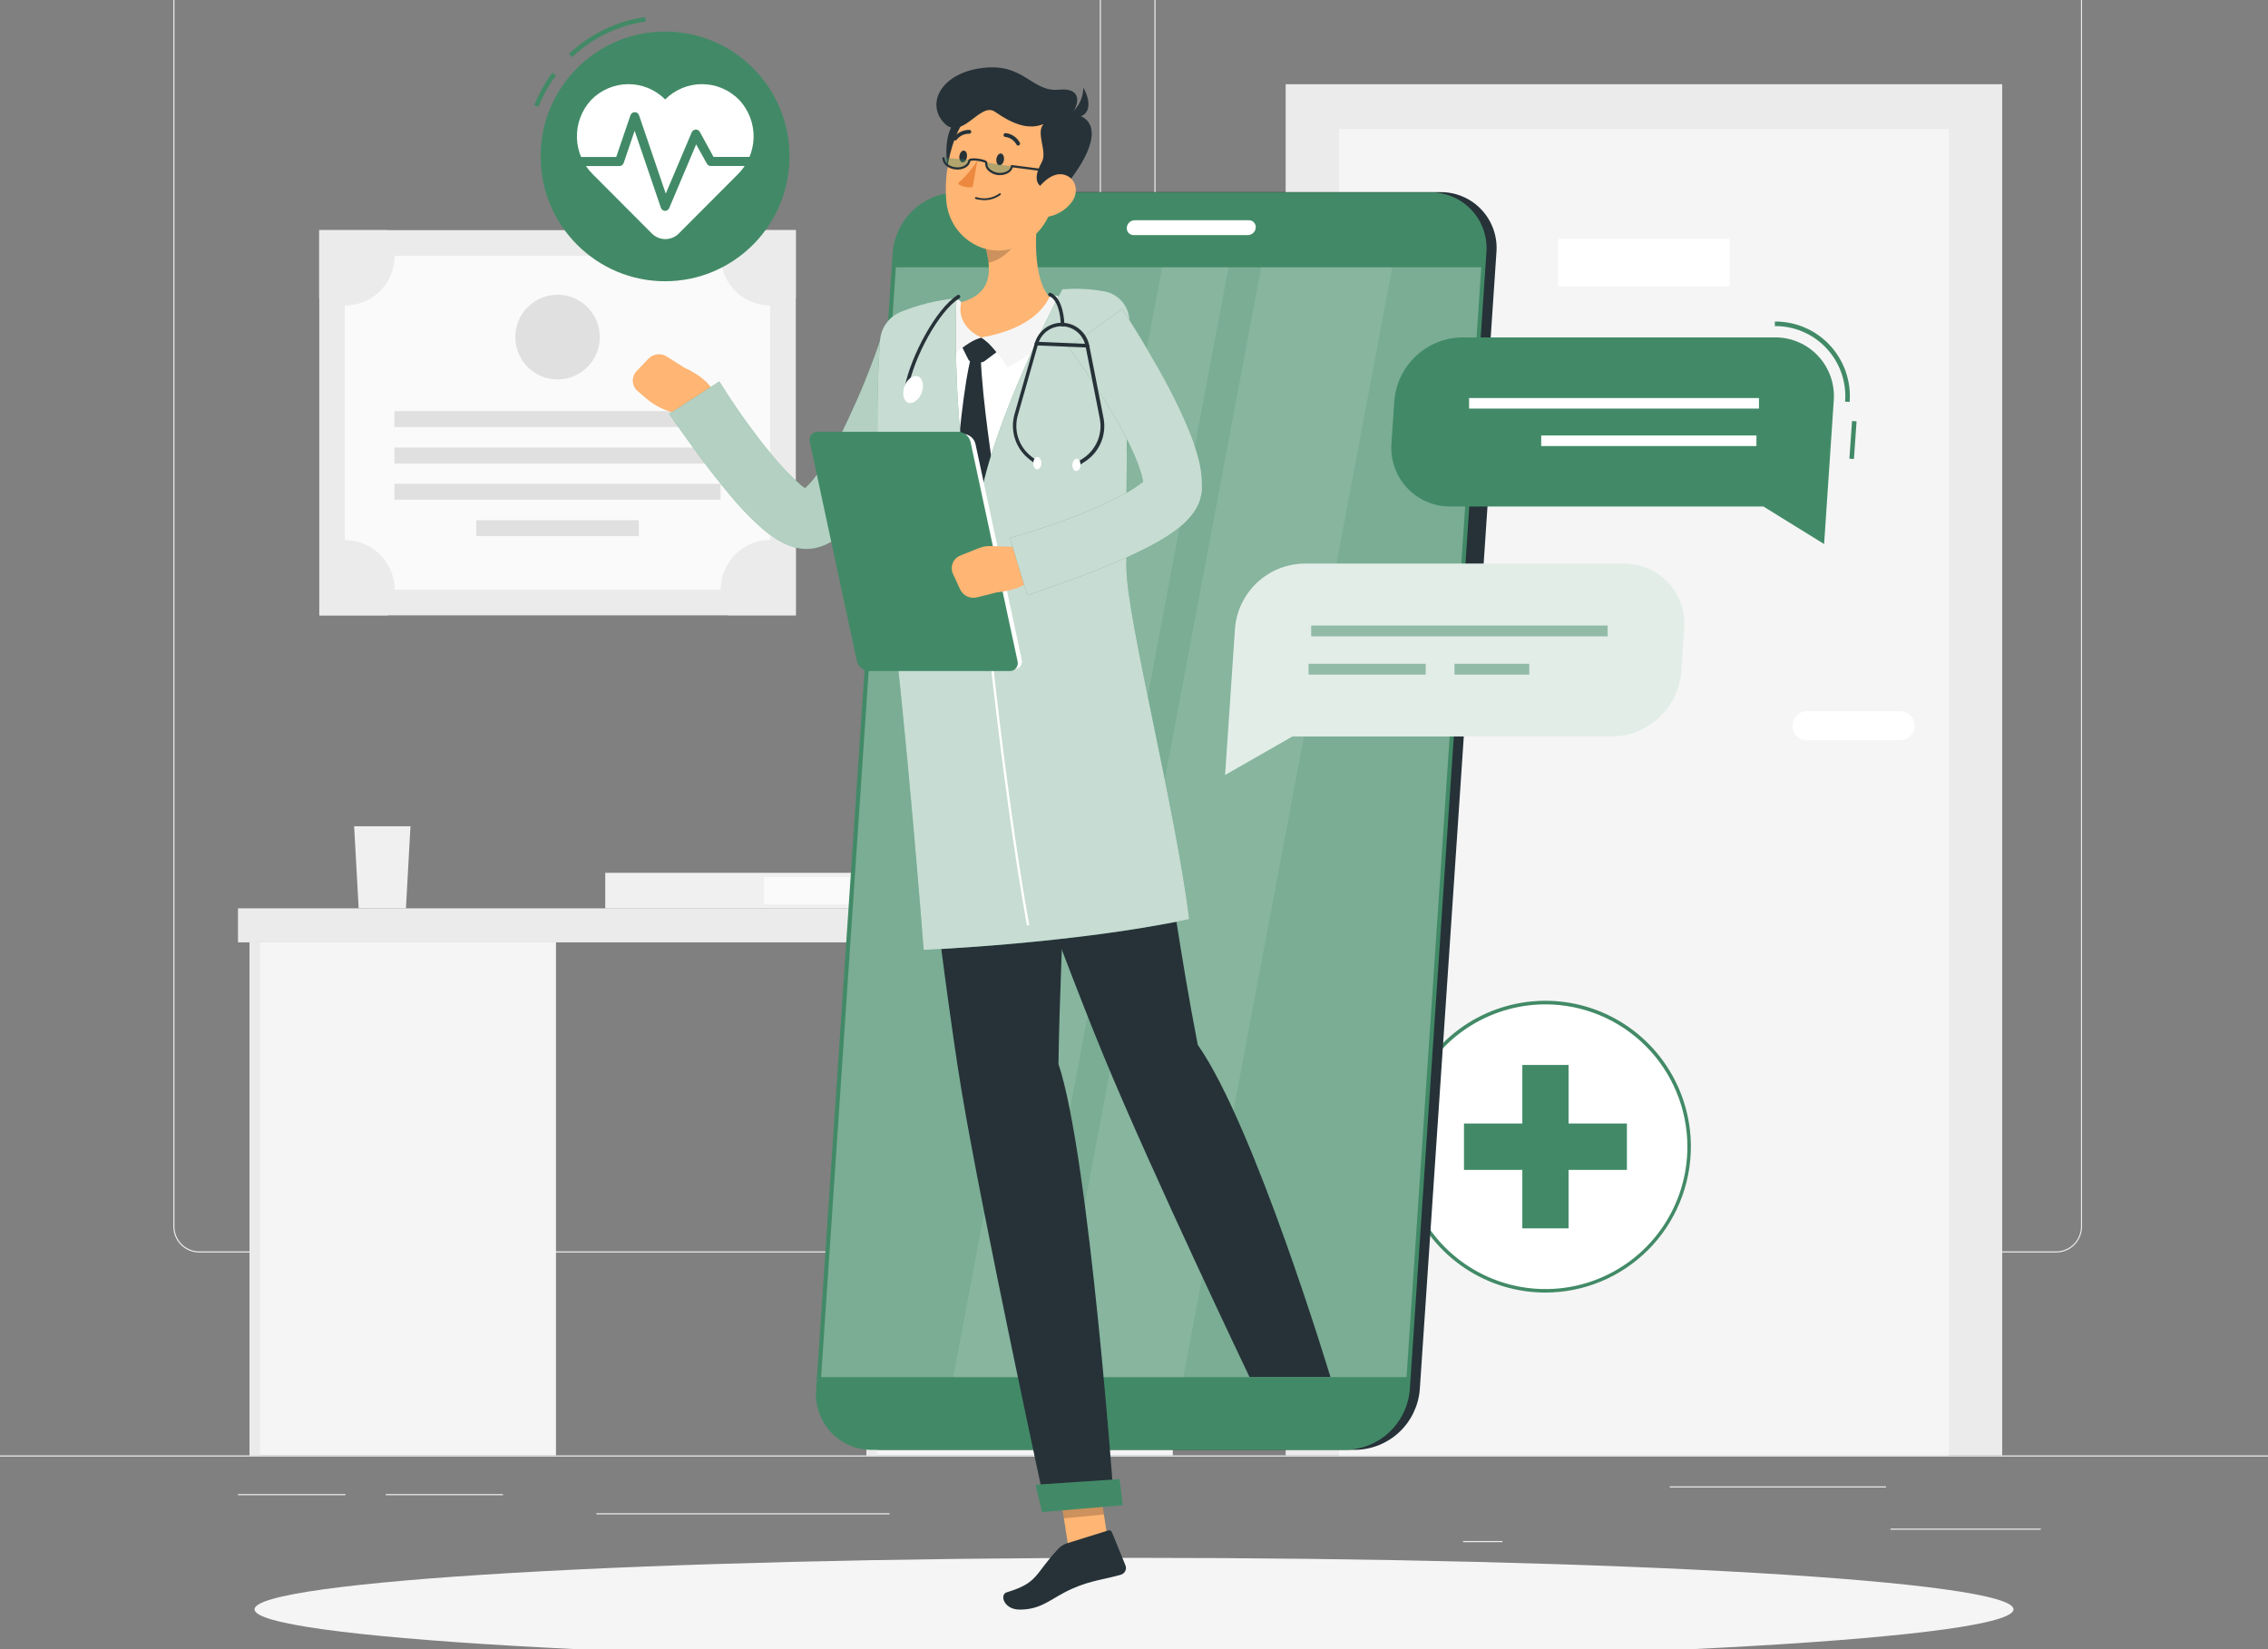 <svg width="275" height="200" viewBox="0 0 275 200" fill="none" xmlns="http://www.w3.org/2000/svg">
<rect x="0" y="0" width="275" height="200" fill="#808080" stroke="none"/>
<g clip-path="url(#clip0_111_6565)">
<path d="M275 176.504H0V176.642H275V176.504Z" fill="#EBEBEB"/>
<path d="M247.449 185.381H229.233V185.519H247.449V185.381Z" fill="#EBEBEB"/>
<path d="M182.172 186.885H177.393V187.023H182.172V186.885Z" fill="#EBEBEB"/>
<path d="M228.679 180.254H202.461V180.392H228.679V180.254Z" fill="#EBEBEB"/>
<path d="M41.881 181.191H28.857V181.329H41.881V181.191Z" fill="#EBEBEB"/>
<path d="M60.985 181.191H46.768V181.329H60.985V181.191Z" fill="#EBEBEB"/>
<path d="M107.862 183.516H72.31V183.654H107.862V183.516Z" fill="#EBEBEB"/>
<path d="M130.35 151.897H24.151C23.319 151.895 22.521 151.563 21.933 150.972C21.346 150.381 21.016 149.581 21.016 148.746V-1.008C21.023 -1.838 21.356 -2.631 21.943 -3.216C22.53 -3.801 23.323 -4.129 24.151 -4.131H130.35C131.183 -4.131 131.982 -3.799 132.571 -3.208C133.16 -2.617 133.491 -1.816 133.491 -0.981V148.746C133.491 149.582 133.16 150.383 132.571 150.974C131.982 151.565 131.183 151.897 130.35 151.897ZM24.151 -4.021C23.355 -4.019 22.593 -3.701 22.031 -3.136C21.469 -2.571 21.153 -1.806 21.153 -1.008V148.746C21.153 149.544 21.469 150.31 22.031 150.875C22.593 151.439 23.355 151.757 24.151 151.759H130.35C131.146 151.757 131.909 151.439 132.472 150.875C133.035 150.31 133.352 149.545 133.353 148.746V-1.008C133.352 -1.807 133.035 -2.572 132.472 -3.137C131.909 -3.701 131.146 -4.019 130.35 -4.021H24.151Z" fill="#EBEBEB"/>
<path d="M249.321 151.897H143.116C142.284 151.895 141.486 151.563 140.897 150.972C140.308 150.382 139.977 149.581 139.976 148.746V-1.008C139.984 -1.838 140.319 -2.632 140.907 -3.216C141.495 -3.801 142.288 -4.129 143.116 -4.131H249.321C250.147 -4.128 250.939 -3.799 251.525 -3.214C252.111 -2.63 252.443 -1.837 252.451 -1.008V148.746C252.451 149.58 252.121 150.38 251.535 150.97C250.948 151.561 250.152 151.894 249.321 151.897ZM143.116 -4.021C142.32 -4.019 141.557 -3.701 140.994 -3.137C140.431 -2.572 140.115 -1.807 140.113 -1.008V148.746C140.115 149.545 140.431 150.31 140.994 150.875C141.557 151.439 142.32 151.757 143.116 151.759H249.321C250.117 151.757 250.88 151.439 251.443 150.875C252.006 150.31 252.323 149.545 252.324 148.746V-1.008C252.323 -1.807 252.006 -2.572 251.443 -3.137C250.88 -3.701 250.117 -4.019 249.321 -4.021H143.116Z" fill="#EBEBEB"/>
<path d="M242.772 10.215H155.889V176.505H242.772V10.215Z" fill="#EBEBEB"/>
<path d="M236.312 15.645H162.354V176.511H236.312V15.645Z" fill="#F5F5F5"/>
<path d="M209.736 28.975H188.94V34.74H209.736V28.975Z" fill="white"/>
<path d="M219.104 86.25H230.384C230.851 86.25 231.299 86.436 231.629 86.767C231.959 87.098 232.144 87.547 232.144 88.016C232.144 88.484 231.959 88.933 231.629 89.264C231.299 89.595 230.851 89.781 230.384 89.781H219.104C218.637 89.781 218.189 89.595 217.859 89.264C217.529 88.933 217.344 88.484 217.344 88.016C217.344 87.547 217.529 87.098 217.859 86.767C218.189 86.436 218.637 86.25 219.104 86.25Z" fill="white"/>
<path d="M96.494 27.91H38.711V74.625H96.494V27.91Z" fill="#EBEBEB"/>
<path d="M93.384 71.516V31.025L41.805 31.025V71.516H93.384Z" fill="#FAFAFA"/>
<path d="M87.373 51.79V49.853H47.822V51.79H87.373Z" fill="#E0E0E0"/>
<path d="M87.373 56.214V54.277H47.823V56.214H87.373Z" fill="#E0E0E0"/>
<path d="M87.373 60.599V58.662H47.823V60.599H87.373Z" fill="#E0E0E0"/>
<path d="M77.456 65.022V63.086H57.739V65.022H77.456Z" fill="#E0E0E0"/>
<path d="M47.853 31.022C47.853 31.817 47.696 32.604 47.392 33.339C47.087 34.073 46.641 34.739 46.079 35.3C45.517 35.86 44.849 36.304 44.115 36.604C43.382 36.905 42.596 37.057 41.803 37.052C40.709 37.055 39.636 36.755 38.701 36.186V27.91H46.951C47.529 28.845 47.841 29.922 47.853 31.022Z" fill="#EBEBEB"/>
<path d="M96.493 27.91V36.186C95.343 36.88 93.995 37.168 92.663 37.004C91.331 36.84 90.092 36.234 89.144 35.283C88.195 34.331 87.591 33.088 87.427 31.752C87.264 30.416 87.551 29.064 88.243 27.91H96.493Z" fill="#EBEBEB"/>
<path d="M47.848 71.525C47.85 72.62 47.553 73.694 46.99 74.631H38.74V66.355C39.653 65.807 40.694 65.512 41.757 65.499C42.821 65.485 43.869 65.755 44.794 66.281C45.72 66.806 46.49 67.568 47.027 68.49C47.563 69.411 47.847 70.458 47.848 71.525Z" fill="#EBEBEB"/>
<path d="M96.496 66.344V74.62H88.246C87.679 73.684 87.38 72.609 87.383 71.513C87.384 70.445 87.668 69.396 88.205 68.474C88.742 67.551 89.513 66.788 90.44 66.262C91.367 65.736 92.416 65.466 93.481 65.479C94.546 65.492 95.588 65.789 96.502 66.338L96.496 66.344Z" fill="#EBEBEB"/>
<path d="M72.658 41.703C73.111 38.903 71.215 36.264 68.424 35.81C65.632 35.355 63.002 37.257 62.549 40.057C62.096 42.857 63.991 45.495 66.783 45.95C69.574 46.404 72.204 44.503 72.658 41.703Z" fill="#E0E0E0"/>
<path d="M143.191 110.156H28.857V114.283H143.191V110.156Z" fill="#EBEBEB"/>
<path d="M142.201 114.287H105.054V176.505H142.201V114.287Z" fill="#F5F5F5"/>
<path d="M67.411 114.287H30.264V176.505H67.411V114.287Z" fill="#F5F5F5"/>
<path d="M31.534 114.287H30.264V176.505H31.534V114.287Z" fill="#EBEBEB"/>
<path d="M106.324 114.287H105.054V176.505H106.324V114.287Z" fill="#EBEBEB"/>
<path d="M49.77 100.205H42.94L43.489 110.153H49.221L49.77 100.205Z" fill="#F0F0F0"/>
<path d="M109.078 105.85H73.389V110.164H109.078V105.85Z" fill="#F0F0F0"/>
<path d="M109.088 106.348H92.632V109.652H109.088V106.348Z" fill="#FAFAFA"/>
<path d="M137.504 201.417C196.399 201.417 244.143 198.621 244.143 195.171C244.143 191.722 196.399 188.926 137.504 188.926C78.608 188.926 30.864 191.722 30.864 195.171C30.864 198.621 78.608 201.417 137.504 201.417Z" fill="#F5F5F5"/>
<path d="M187.39 156.539C197.013 156.539 204.814 148.714 204.814 139.061C204.814 129.407 197.013 121.582 187.39 121.582C177.767 121.582 169.966 129.407 169.966 139.061C169.966 148.714 177.767 156.539 187.39 156.539Z" fill="white"/>
<path d="M187.39 156.755C183.901 156.756 180.491 155.719 177.589 153.776C174.688 151.832 172.426 149.069 171.09 145.836C169.754 142.603 169.404 139.045 170.084 135.612C170.764 132.18 172.444 129.027 174.91 126.552C177.377 124.076 180.52 122.391 183.941 121.708C187.363 121.024 190.91 121.374 194.133 122.714C197.357 124.053 200.112 126.32 202.05 129.23C203.988 132.14 205.023 135.561 205.023 139.061C205.019 143.751 203.16 148.248 199.854 151.566C196.548 154.883 192.066 156.749 187.39 156.755ZM187.39 121.803C183.986 121.803 180.659 122.816 177.828 124.713C174.998 126.61 172.792 129.307 171.49 132.461C170.188 135.616 169.847 139.088 170.512 142.436C171.176 145.785 172.816 148.861 175.223 151.276C177.63 153.69 180.697 155.333 184.036 155.999C187.375 156.664 190.835 156.322 193.98 155.014C197.124 153.707 199.812 151.493 201.702 148.654C203.592 145.814 204.601 142.476 204.6 139.061C204.595 134.484 202.781 130.096 199.554 126.861C196.327 123.625 191.952 121.806 187.39 121.803Z" fill="#428A67"/>
<path d="M190.195 129.15H184.585V148.968H190.195V129.15Z" fill="#428A67"/>
<path d="M197.266 141.878V136.25H177.51V141.878H197.266Z" fill="#428A67"/>
<path d="M69.363 6.932L68.989 6.53C71.535 4.115 74.766 2.554 78.235 2.061L78.312 2.612C74.955 3.087 71.828 4.597 69.363 6.932Z" fill="#428A67"/>
<path d="M65.292 12.956L64.78 12.758C65.335 11.352 66.075 10.027 66.98 8.818L67.42 9.149C66.548 10.319 65.832 11.599 65.292 12.956Z" fill="#428A67"/>
<path d="M80.639 34.107C88.974 34.107 95.731 27.329 95.731 18.967C95.731 10.606 88.974 3.828 80.639 3.828C72.304 3.828 65.547 10.606 65.547 18.967C65.547 27.329 72.304 34.107 80.639 34.107Z" fill="#428A67"/>
<path d="M89.653 12.141C89.072 11.536 88.376 11.053 87.606 10.721C86.837 10.388 86.009 10.213 85.171 10.205C84.334 10.198 83.502 10.358 82.727 10.676C81.952 10.994 81.247 11.464 80.655 12.059C80.063 11.464 79.359 10.994 78.584 10.676C77.809 10.358 76.979 10.198 76.141 10.206C75.304 10.213 74.477 10.389 73.708 10.721C72.939 11.053 72.243 11.536 71.662 12.141C70.524 13.376 69.911 15.008 69.953 16.689C69.995 18.371 70.689 19.969 71.888 21.145L79.038 28.318C79.252 28.533 79.507 28.704 79.787 28.82C80.068 28.937 80.368 28.997 80.671 28.997C80.975 28.997 81.275 28.937 81.555 28.82C81.836 28.704 82.091 28.533 82.305 28.318L89.455 21.145C90.65 19.966 91.339 18.365 91.376 16.684C91.413 15.002 90.795 13.373 89.653 12.141Z" fill="white"/>
<path d="M80.637 25.572C80.526 25.568 80.419 25.531 80.329 25.465C80.24 25.399 80.173 25.307 80.136 25.202L76.952 15.862L75.621 19.768C75.583 19.876 75.512 19.97 75.418 20.037C75.325 20.103 75.213 20.138 75.098 20.137H69.769C69.623 20.137 69.483 20.079 69.38 19.976C69.277 19.872 69.219 19.732 69.219 19.586C69.219 19.439 69.277 19.299 69.38 19.196C69.483 19.092 69.623 19.034 69.769 19.034H74.719L76.446 13.975C76.483 13.866 76.553 13.772 76.647 13.706C76.74 13.639 76.851 13.604 76.966 13.604C77.08 13.604 77.191 13.639 77.284 13.706C77.378 13.772 77.448 13.866 77.485 13.975L80.725 23.481L83.871 16.049C83.91 15.954 83.976 15.873 84.059 15.813C84.143 15.754 84.242 15.719 84.344 15.713C84.447 15.707 84.549 15.73 84.64 15.78C84.73 15.829 84.805 15.904 84.855 15.994L86.516 19.029H91.527C91.673 19.029 91.812 19.087 91.916 19.19C92.019 19.294 92.077 19.434 92.077 19.58C92.077 19.727 92.019 19.867 91.916 19.97C91.812 20.074 91.673 20.132 91.527 20.132H86.197C86.099 20.133 86.002 20.107 85.917 20.058C85.832 20.008 85.761 19.937 85.713 19.851L84.41 17.511L81.143 25.235C81.101 25.335 81.03 25.42 80.94 25.48C80.85 25.54 80.745 25.572 80.637 25.572Z" fill="#428A67"/>
<path d="M164.373 175.825H106.969C106.034 175.836 105.107 175.651 104.246 175.282C103.386 174.914 102.612 174.37 101.972 173.685C101.333 173 100.843 172.189 100.533 171.304C100.223 170.419 100.099 169.478 100.171 168.543L109.45 30.612C109.612 28.642 110.498 26.803 111.936 25.452C113.375 24.101 115.262 23.334 117.232 23.301H174.647C175.585 23.291 176.514 23.476 177.377 23.846C178.239 24.216 179.015 24.763 179.655 25.451C180.294 26.139 180.784 26.953 181.092 27.842C181.4 28.73 181.521 29.674 181.445 30.612L172.15 168.543C171.982 170.507 171.095 172.339 169.658 173.685C168.221 175.03 166.338 175.793 164.373 175.825Z" fill="#263238"/>
<path d="M177.11 79.483H175.664C175.402 79.486 175.142 79.434 174.901 79.331C174.66 79.228 174.444 79.075 174.265 78.883C174.086 78.691 173.95 78.463 173.864 78.215C173.778 77.967 173.745 77.704 173.766 77.442L175.543 51.075C175.584 50.523 175.83 50.008 176.232 49.63C176.635 49.252 177.164 49.039 177.715 49.033H179.162C179.424 49.03 179.683 49.082 179.924 49.185C180.165 49.288 180.382 49.441 180.56 49.633C180.739 49.825 180.875 50.053 180.961 50.301C181.047 50.549 181.081 50.813 181.059 51.075L179.283 77.442C179.241 77.993 178.995 78.509 178.593 78.887C178.19 79.265 177.661 79.478 177.11 79.483Z" fill="#263238"/>
<path d="M108.622 61.896H107.181C106.967 61.898 106.756 61.857 106.56 61.773C106.363 61.69 106.186 61.567 106.04 61.411C105.894 61.255 105.781 61.071 105.709 60.87C105.638 60.668 105.609 60.454 105.624 60.24L106.268 50.718C106.308 50.271 106.512 49.854 106.84 49.549C107.168 49.243 107.597 49.07 108.044 49.062H109.491C109.703 49.061 109.914 49.104 110.109 49.188C110.304 49.272 110.48 49.396 110.626 49.551C110.771 49.706 110.883 49.89 110.955 50.091C111.026 50.292 111.056 50.505 111.042 50.718L110.398 60.24C110.359 60.688 110.155 61.105 109.827 61.411C109.499 61.716 109.069 61.889 108.622 61.896Z" fill="#428A67"/>
<path d="M107.474 78.888H106.028C105.815 78.89 105.604 78.848 105.408 78.764C105.213 78.68 105.036 78.557 104.891 78.401C104.745 78.246 104.633 78.061 104.562 77.86C104.49 77.659 104.461 77.445 104.477 77.233L105.12 67.71C105.161 67.263 105.365 66.847 105.692 66.541C106.02 66.236 106.449 66.062 106.897 66.055H108.354C108.567 66.053 108.777 66.096 108.972 66.18C109.168 66.264 109.344 66.388 109.489 66.543C109.635 66.698 109.747 66.882 109.818 67.083C109.89 67.284 109.919 67.497 109.905 67.71L109.262 77.233C109.222 77.682 109.017 78.1 108.686 78.406C108.356 78.713 107.924 78.884 107.474 78.888Z" fill="#428A67"/>
<path d="M163.157 175.833H105.753C104.818 175.843 103.891 175.658 103.031 175.29C102.17 174.921 101.396 174.377 100.756 173.692C100.117 173.007 99.627 172.196 99.317 171.311C99.007 170.426 98.884 169.485 98.955 168.55L108.239 30.619C108.407 28.648 109.3 26.811 110.743 25.464C112.187 24.116 114.078 23.356 116.049 23.331H173.431C174.367 23.32 175.295 23.505 176.155 23.874C177.016 24.243 177.791 24.787 178.43 25.473C179.069 26.158 179.56 26.97 179.869 27.856C180.179 28.742 180.302 29.683 180.229 30.619L170.939 168.55C170.772 170.515 169.883 172.348 168.445 173.694C167.008 175.039 165.123 175.801 163.157 175.833Z" fill="#428A67"/>
<path opacity="0.3" d="M99.561 167.011L108.625 32.412H179.608L170.544 167.011H99.561Z" fill="white"/>
<path opacity="0.1" d="M127.588 167.011L152.921 32.412H168.821L143.488 167.011H127.588Z" fill="white"/>
<path opacity="0.1" d="M115.576 167.011L140.909 32.412H148.967L123.634 167.011H115.576Z" fill="white"/>
<path d="M137.581 26.709H151.425C151.54 26.707 151.655 26.73 151.761 26.775C151.868 26.82 151.963 26.887 152.042 26.972C152.121 27.057 152.181 27.157 152.219 27.267C152.256 27.377 152.271 27.493 152.261 27.608C152.242 27.852 152.133 28.079 151.956 28.246C151.779 28.413 151.547 28.509 151.304 28.513H137.46C137.344 28.514 137.23 28.491 137.123 28.445C137.017 28.399 136.921 28.332 136.842 28.247C136.764 28.161 136.704 28.061 136.666 27.951C136.628 27.841 136.614 27.724 136.624 27.608C136.643 27.366 136.752 27.139 136.929 26.973C137.106 26.806 137.339 26.712 137.581 26.709Z" fill="white"/>
<path d="M134.696 189.104L129.845 189.568L128.096 178.34L132.947 177.871L134.696 189.104Z" fill="#FFB573"/>
<path d="M129.289 187.189L134.371 185.606C134.459 185.575 134.555 185.58 134.639 185.619C134.723 185.658 134.789 185.729 134.822 185.816L136.472 189.86C136.513 189.968 136.531 190.084 136.526 190.2C136.52 190.315 136.49 190.429 136.438 190.532C136.387 190.636 136.314 190.728 136.225 190.802C136.136 190.876 136.033 190.931 135.922 190.963C134.085 191.515 132.336 191.642 130.12 192.618C127.529 193.722 126.446 195.2 123.657 195.2C121.661 195.2 121.21 193.363 122.057 193.109C125.907 191.94 125.401 190.98 128.195 187.962C128.485 187.612 128.863 187.345 129.289 187.189Z" fill="#263238"/>
<path opacity="0.2" d="M128.096 178.34L128.998 184.133L133.854 183.664L132.952 177.871L128.096 178.34Z" fill="black"/>
<path d="M131.611 36.466C125.248 35.715 118.917 36.218 112.565 37.453C111.506 37.66 110.541 38.199 109.808 38.992C109.075 39.786 108.613 40.793 108.49 41.867C107.802 47.969 107.016 61.647 110.085 82.049L136.088 79.842C136.138 76.14 133.514 59.274 135.681 41.773C135.77 41.156 135.735 40.526 135.577 39.923C135.419 39.319 135.142 38.753 134.763 38.258C134.384 37.763 133.909 37.35 133.368 37.042C132.827 36.734 132.229 36.538 131.611 36.466Z" fill="white"/>
<path d="M116.465 41.7L117.394 43.565C117.438 43.659 117.507 43.739 117.593 43.796C117.68 43.852 117.781 43.883 117.884 43.885L118.89 43.94C119.07 43.948 119.247 43.893 119.391 43.786L121.123 42.489L118.984 40.928L116.465 41.7Z" fill="#263238"/>
<path d="M118.923 43.4C118.557 43.229 118.141 43.196 117.752 43.306C116.932 46.202 116.036 54.517 115.942 58.202C118.428 65.469 119.242 66.202 119.242 66.202L120.502 57.458C120.502 57.458 119.088 48.514 118.923 43.4Z" fill="#263238"/>
<path d="M126.099 23.887C125.505 27.484 124.999 34.055 127.573 36.378C125.687 38.364 123.217 40.665 118.982 40.924C114.747 41.183 115.402 38.243 116.474 36.67C120.429 35.611 120.236 32.654 119.461 29.89L126.099 23.887Z" fill="#FFB573"/>
<path d="M128.653 36.068C128.354 35.938 128.042 35.836 127.724 35.764C127.646 35.744 127.563 35.749 127.489 35.78C127.414 35.811 127.352 35.865 127.311 35.935C126.904 36.63 125.661 39.737 118.984 40.928C120.084 41.579 121.542 43.599 122.169 44.57C124.171 43.527 129.379 40.41 128.884 36.377C128.874 36.31 128.848 36.247 128.808 36.193C128.767 36.139 128.714 36.096 128.653 36.068Z" fill="#F5F5F5"/>
<path d="M116.517 36.838C116.531 36.775 116.529 36.71 116.512 36.648C116.494 36.586 116.462 36.53 116.417 36.484C116.372 36.438 116.316 36.404 116.255 36.385C116.194 36.365 116.129 36.362 116.066 36.375C115.835 36.42 115.607 36.48 115.384 36.557C115.332 36.577 115.284 36.605 115.241 36.639C114.729 37.114 111.941 41.153 114.553 44.419C115.103 43.531 117.001 41.517 118.986 40.926C117.105 40.077 116.181 38.493 116.517 36.838Z" fill="#F5F5F5"/>
<path opacity="0.2" d="M123.395 26.338L119.468 29.891C119.657 30.533 119.79 31.19 119.864 31.855C121.382 31.596 123.422 29.869 123.532 28.269C123.607 27.622 123.56 26.967 123.395 26.338Z" fill="black"/>
<path d="M118.151 13.013C114.763 14.342 114.543 17.134 114.851 20.185C115.159 23.236 118.47 21.217 119.207 19.308C119.944 17.399 122.843 11.17 118.151 13.013Z" fill="#263238"/>
<path d="M128.961 19.092C128.02 23.898 127.707 26.75 124.968 28.963C120.837 32.273 115.244 29.415 114.749 24.46C114.303 19.997 115.915 12.874 120.848 11.484C121.924 11.166 123.064 11.136 124.155 11.395C125.247 11.655 126.252 12.195 127.071 12.963C127.89 13.732 128.495 14.701 128.827 15.776C129.158 16.851 129.204 17.994 128.961 19.092Z" fill="#FFB573"/>
<path d="M128.76 23.075C124.728 23.29 125.581 20.995 126.312 19.677C127.044 18.358 125.553 16.179 126.527 15.047C124.789 15.743 122.957 15.169 120.631 13.547C118.827 12.283 116.566 17.332 114.366 14.799C112.287 12.41 114.218 8.808 119.212 8.228C124.206 7.649 125.113 11.191 128.391 10.877C131.669 10.562 130.531 13.271 129.887 13.823C132.637 14.005 134.139 16.642 128.76 23.075Z" fill="#263238"/>
<path d="M129.258 14.15C129.889 13.803 130.415 13.294 130.784 12.674C131.152 12.054 131.349 11.347 131.353 10.625C132.442 12.54 132.327 14.713 129.258 14.15Z" fill="#263238"/>
<path d="M118.806 24.225C119.244 24.302 119.693 24.288 120.126 24.186C120.559 24.083 120.967 23.894 121.325 23.63C121.336 23.619 121.345 23.607 121.35 23.593C121.356 23.579 121.359 23.564 121.359 23.55C121.359 23.535 121.356 23.52 121.35 23.506C121.345 23.492 121.336 23.48 121.325 23.47C121.304 23.449 121.275 23.438 121.245 23.438C121.216 23.438 121.187 23.449 121.166 23.47C120.764 23.755 120.303 23.943 119.817 24.018C119.331 24.094 118.834 24.055 118.366 23.905C118.336 23.898 118.305 23.902 118.277 23.916C118.25 23.93 118.229 23.954 118.218 23.983C118.209 24.012 118.212 24.043 118.227 24.07C118.241 24.097 118.266 24.117 118.295 24.126C118.462 24.174 118.633 24.208 118.806 24.225Z" fill="#263238"/>
<path d="M129.928 24.544C129.175 25.518 128.071 26.156 126.854 26.321C125.253 26.531 124.72 25.035 125.391 23.64C126.001 22.382 127.591 20.76 129.065 21.195C130.539 21.631 130.852 23.331 129.928 24.544Z" fill="#FFB573"/>
<path d="M128.341 129.03C128.534 114.624 130.371 80.312 130.371 80.312L110.098 82.028C110.098 82.028 114.129 117.388 116.56 132.086C119.09 147.364 126.851 183.154 126.851 183.154L135.101 182.448C135.101 182.448 132.087 140.169 128.341 129.03Z" fill="#263238"/>
<path d="M126.354 183.375L136.139 182.542L135.754 179.375L125.557 180.059L126.354 183.375Z" fill="#428A67"/>
<path d="M121.729 19.382C121.68 19.774 121.427 20.072 121.179 20.044C120.932 20.017 120.761 19.674 120.816 19.277C120.871 18.88 121.119 18.587 121.366 18.615C121.614 18.643 121.784 18.99 121.729 19.382Z" fill="#263238"/>
<path d="M117.242 19.025C117.192 19.422 116.939 19.715 116.692 19.687C116.444 19.659 116.274 19.317 116.329 18.926C116.384 18.534 116.631 18.236 116.879 18.264C117.126 18.291 117.297 18.611 117.242 19.025Z" fill="#263238"/>
<path d="M118.512 19.492C117.85 20.513 117.055 21.441 116.147 22.251C116.73 22.863 117.935 22.698 117.935 22.698L118.512 19.492Z" fill="#ED893E"/>
<path opacity="0.4" d="M114.407 19.131C114.324 19.76 114.957 20.284 115.831 20.394C116.706 20.505 117.514 20.025 117.591 19.396" fill="#428A67"/>
<path opacity="0.4" d="M119.605 19.717C119.484 20.34 120.095 20.903 120.953 21.069C121.811 21.234 122.652 20.793 122.768 20.175" fill="#428A67"/>
<path d="M121.295 21.236C121.196 21.242 121.097 21.242 120.998 21.236C120.576 21.186 120.178 21.007 119.86 20.723C119.721 20.604 119.612 20.453 119.543 20.283C119.475 20.113 119.447 19.929 119.464 19.747C119.185 19.625 118.887 19.55 118.584 19.526C118.279 19.45 117.959 19.45 117.654 19.526C117.577 20.199 116.741 20.663 115.806 20.547C115.383 20.5 114.986 20.323 114.668 20.039C114.53 19.919 114.422 19.768 114.353 19.599C114.284 19.429 114.256 19.245 114.272 19.062L114.536 19.096C114.525 19.237 114.547 19.378 114.602 19.509C114.656 19.639 114.741 19.755 114.849 19.846C115.126 20.091 115.472 20.243 115.839 20.282C116.631 20.387 117.335 20.017 117.407 19.465C117.445 19.156 118.083 19.178 118.611 19.245C119.139 19.311 119.766 19.46 119.711 19.763C119.7 19.904 119.722 20.046 119.777 20.177C119.831 20.307 119.916 20.423 120.025 20.514C120.305 20.755 120.65 20.909 121.017 20.956C121.383 21.003 121.755 20.941 122.087 20.778C122.215 20.718 122.327 20.629 122.413 20.516C122.5 20.404 122.558 20.272 122.582 20.133V20L129.369 20.878L129.336 21.142L122.802 20.298C122.755 20.452 122.677 20.594 122.573 20.717C122.469 20.839 122.341 20.939 122.197 21.01C121.919 21.158 121.61 21.235 121.295 21.236Z" fill="#263238"/>
<path d="M123.456 17.655C123.496 17.655 123.534 17.643 123.566 17.622C123.62 17.59 123.659 17.539 123.676 17.48C123.692 17.42 123.684 17.356 123.654 17.302C123.484 16.981 123.237 16.707 122.936 16.505C122.635 16.303 122.288 16.178 121.927 16.143C121.866 16.14 121.805 16.161 121.759 16.203C121.713 16.244 121.684 16.302 121.68 16.364C121.677 16.424 121.698 16.483 121.738 16.529C121.778 16.574 121.834 16.602 121.894 16.606C122.18 16.64 122.453 16.743 122.69 16.906C122.926 17.07 123.12 17.289 123.253 17.544C123.274 17.579 123.304 17.608 123.34 17.628C123.375 17.647 123.416 17.656 123.456 17.655Z" fill="#263238"/>
<path d="M115.788 17.038C115.826 17.042 115.865 17.036 115.9 17.022C115.936 17.008 115.967 16.985 115.992 16.956C116.17 16.722 116.4 16.533 116.663 16.405C116.927 16.276 117.217 16.212 117.51 16.216C117.54 16.219 117.571 16.216 117.6 16.207C117.629 16.198 117.656 16.184 117.68 16.164C117.704 16.145 117.723 16.121 117.737 16.094C117.751 16.067 117.76 16.037 117.763 16.007C117.767 15.977 117.765 15.947 117.757 15.918C117.749 15.889 117.735 15.862 117.717 15.838C117.698 15.815 117.676 15.795 117.649 15.78C117.623 15.765 117.595 15.756 117.565 15.753C117.195 15.743 116.829 15.82 116.495 15.979C116.16 16.137 115.868 16.371 115.64 16.663C115.601 16.71 115.582 16.771 115.587 16.832C115.592 16.892 115.621 16.949 115.667 16.989C115.703 17.015 115.745 17.032 115.788 17.038Z" fill="#263238"/>
<path d="M145.232 126.711C141.025 105.017 140.079 88.052 136.086 79.814L116.445 82.021C116.445 82.021 128.144 114.347 133.858 128.145C139.793 142.49 151.508 166.998 151.508 166.998H161.32C161.32 166.998 152.162 136.592 145.232 126.711Z" fill="#263238"/>
<path d="M82.978 44.588L80.855 43.242C80.51 43.019 80.099 42.923 79.692 42.971C79.285 43.018 78.906 43.206 78.622 43.501L77.181 45.024C77.025 45.188 76.906 45.383 76.828 45.596C76.751 45.808 76.718 46.035 76.731 46.261C76.745 46.487 76.804 46.708 76.906 46.91C77.008 47.111 77.15 47.29 77.324 47.435L78.352 48.318C79.247 49.078 80.29 49.642 81.416 49.973L84.523 50.895L86.564 48.688C87.185 46.387 82.978 44.588 82.978 44.588Z" fill="#FFB573"/>
<path d="M114.402 43.541C113.632 45.428 112.878 47.182 112.059 48.976C111.239 50.769 110.409 52.54 109.49 54.3C108.572 56.06 107.593 57.809 106.482 59.563C105.932 60.435 105.321 61.307 104.628 62.184C103.883 63.151 103.035 64.034 102.098 64.816C101.48 65.323 100.797 65.746 100.069 66.074C99.838 66.162 99.623 66.25 99.37 66.327L98.985 66.432C98.791 66.48 98.595 66.515 98.397 66.537C97.726 66.613 97.048 66.564 96.395 66.394C95.578 66.164 94.803 65.809 94.096 65.34C93.566 65.008 93.061 64.639 92.583 64.236C90.996 62.846 89.533 61.319 88.211 59.673C86.929 58.129 85.719 56.578 84.559 54.995C83.398 53.411 82.282 51.856 81.138 50.195L87.221 46.256C89.14 49.364 91.264 52.341 93.579 55.166C94.643 56.475 95.814 57.691 97.082 58.802C97.328 59.003 97.587 59.188 97.858 59.354C98.061 59.492 98.265 59.547 98.122 59.497C97.928 59.444 97.726 59.432 97.528 59.464C97.448 59.471 97.368 59.486 97.291 59.508H97.247C97.22 59.508 97.22 59.508 97.214 59.508C97.339 59.426 97.459 59.336 97.572 59.238C98.074 58.781 98.529 58.274 98.93 57.726C99.398 57.097 99.865 56.391 100.311 55.657C101.221 54.131 102.051 52.559 102.797 50.945C103.567 49.29 104.309 47.635 104.997 45.914C105.684 44.192 106.339 42.443 106.894 40.772L114.402 43.541Z" fill="#428A67"/>
<g opacity="0.6">
<path d="M114.402 43.541C113.632 45.428 112.878 47.182 112.059 48.976C111.239 50.769 110.409 52.54 109.49 54.3C108.572 56.06 107.593 57.809 106.482 59.563C105.932 60.435 105.321 61.307 104.628 62.184C103.883 63.151 103.035 64.034 102.098 64.816C101.48 65.323 100.797 65.746 100.069 66.074C99.838 66.162 99.623 66.25 99.37 66.327L98.985 66.432C98.791 66.48 98.595 66.515 98.397 66.537C97.726 66.613 97.048 66.564 96.395 66.394C95.578 66.164 94.803 65.809 94.096 65.34C93.566 65.008 93.061 64.639 92.583 64.236C90.996 62.846 89.533 61.319 88.211 59.673C86.929 58.129 85.719 56.578 84.559 54.995C83.398 53.411 82.282 51.856 81.138 50.195L87.221 46.256C89.14 49.364 91.264 52.341 93.579 55.166C94.643 56.475 95.814 57.691 97.082 58.802C97.328 59.003 97.587 59.188 97.858 59.354C98.061 59.492 98.265 59.547 98.122 59.497C97.928 59.444 97.726 59.432 97.528 59.464C97.448 59.471 97.368 59.486 97.291 59.508H97.247C97.22 59.508 97.22 59.508 97.214 59.508C97.339 59.426 97.459 59.336 97.572 59.238C98.074 58.781 98.529 58.274 98.93 57.726C99.398 57.097 99.865 56.391 100.311 55.657C101.221 54.131 102.051 52.559 102.797 50.945C103.567 49.29 104.309 47.635 104.997 45.914C105.684 44.192 106.339 42.443 106.894 40.772L114.402 43.541Z" fill="white"/>
</g>
<path d="M128.804 35.081C126.741 38.943 119.399 53.657 118.508 62.739C115.257 54.463 115.967 36.157 115.967 36.157C113.65 36.383 111.378 36.941 109.218 37.812C108.522 38.099 107.919 38.573 107.475 39.183C107.032 39.792 106.765 40.513 106.705 41.266C106.072 50.738 106.37 60.249 107.596 69.663C109.878 87.484 111.996 115.197 111.996 115.197C111.996 115.197 130.173 114.435 144.198 111.467C142.488 97.845 136.636 75.015 136.581 68.901C136.515 61.034 136.696 45.652 136.944 39.23C136.985 38.323 136.702 37.431 136.145 36.716C135.588 36.001 134.795 35.509 133.908 35.329C132.225 35.016 130.508 34.933 128.804 35.081Z" fill="#428A67"/>
<path opacity="0.7" d="M128.804 35.082C126.741 38.944 119.399 53.658 118.508 62.74C115.257 54.464 115.967 36.158 115.967 36.158C113.65 36.384 111.378 36.941 109.218 37.813C108.522 38.1 107.919 38.574 107.475 39.184C107.032 39.793 106.765 40.514 106.705 41.267C106.072 50.739 106.37 60.25 107.596 69.664C109.878 87.485 111.996 115.198 111.996 115.198C111.996 115.198 130.173 114.436 144.198 111.468C142.488 97.846 136.636 75.016 136.581 68.903C136.515 61.035 136.696 45.647 136.944 39.225C136.996 38.346 136.737 37.477 136.213 36.77C135.688 36.064 134.933 35.566 134.078 35.363C132.342 35.022 130.566 34.927 128.804 35.082Z" fill="white"/>
<path d="M124.52 112.241C121.363 94.768 118.861 69.129 118.657 66.045H118.938C119.141 69.129 121.649 94.735 124.801 112.208L124.52 112.241Z" fill="white"/>
<path d="M122.944 81.157H106.18C105.842 81.142 105.517 81.017 105.255 80.801C104.994 80.585 104.809 80.29 104.728 79.96L99.124 53.825C99.082 53.682 99.076 53.532 99.104 53.386C99.132 53.24 99.195 53.103 99.286 52.986C99.377 52.87 99.495 52.776 99.629 52.714C99.763 52.651 99.911 52.622 100.059 52.628H116.817C117.157 52.642 117.482 52.766 117.745 52.982C118.008 53.198 118.194 53.494 118.275 53.825L123.879 79.96C123.92 80.103 123.927 80.253 123.899 80.399C123.87 80.545 123.808 80.682 123.717 80.799C123.625 80.915 123.508 81.009 123.373 81.071C123.239 81.134 123.092 81.163 122.944 81.157Z" fill="white"/>
<path d="M122.423 81.379H105.373C105.028 81.363 104.698 81.236 104.431 81.016C104.165 80.796 103.976 80.496 103.894 80.16L98.19 53.583C98.149 53.438 98.143 53.284 98.173 53.136C98.202 52.988 98.266 52.848 98.359 52.729C98.453 52.611 98.573 52.516 98.71 52.452C98.846 52.389 98.996 52.358 99.147 52.364H116.197C116.542 52.38 116.872 52.508 117.139 52.727C117.405 52.947 117.594 53.247 117.677 53.583L123.375 80.16C123.416 80.305 123.423 80.458 123.395 80.607C123.366 80.755 123.303 80.895 123.21 81.014C123.117 81.133 122.997 81.228 122.86 81.291C122.724 81.355 122.574 81.385 122.423 81.379Z" fill="#428A67"/>
<path d="M124.374 66.383L120.133 66.223C119.623 66.205 119.116 66.296 118.643 66.488L116.443 67.37C116.236 67.453 116.049 67.575 115.891 67.732C115.733 67.888 115.608 68.075 115.524 68.281C115.44 68.487 115.398 68.708 115.401 68.931C115.403 69.154 115.451 69.374 115.541 69.577L116.421 71.486C116.598 71.857 116.898 72.154 117.268 72.329C117.639 72.504 118.058 72.545 118.456 72.446L120.881 71.839C120.881 71.839 125.435 71.475 125.6 69.081L124.374 66.383Z" fill="#FFB573"/>
<path d="M136.084 37.451C137.135 39.106 138.097 40.618 139.043 42.24C139.989 43.862 140.919 45.468 141.793 47.145C142.668 48.822 143.498 50.555 144.252 52.408C144.643 53.379 144.977 54.372 145.253 55.382C145.608 56.613 145.771 57.892 145.737 59.172V59.388C145.739 59.425 145.739 59.461 145.737 59.498C145.737 59.697 145.682 59.895 145.643 60.094C145.605 60.292 145.555 60.447 145.5 60.646C145.445 60.844 145.385 60.949 145.324 61.104C145.114 61.581 144.844 62.03 144.521 62.439C144.072 63.002 143.561 63.513 142.998 63.962C142.133 64.645 141.213 65.256 140.248 65.788C138.55 66.719 136.802 67.555 135.012 68.293C133.279 69.032 131.552 69.705 129.814 70.339C128.076 70.974 126.366 71.586 124.556 72.193L122.461 65.242C124.111 64.789 125.794 64.232 127.438 63.669C129.083 63.106 130.738 62.477 132.3 61.821C133.833 61.186 135.328 60.462 136.777 59.653C137.389 59.312 137.972 58.923 138.521 58.488C138.665 58.379 138.795 58.251 138.906 58.108C138.859 58.161 138.821 58.223 138.796 58.29C138.796 58.339 138.768 58.373 138.741 58.433C138.719 58.498 138.703 58.565 138.691 58.632C138.668 58.717 138.654 58.803 138.647 58.891C138.647 58.924 138.647 58.93 138.647 58.919V58.88C138.609 58.357 138.507 57.84 138.345 57.341C138.125 56.618 137.864 55.909 137.564 55.217C136.892 53.69 136.131 52.203 135.287 50.764C134.429 49.286 133.516 47.807 132.537 46.35C131.558 44.894 130.557 43.443 129.55 42.119L136.084 37.451Z" fill="#428A67"/>
<g opacity="0.7">
<path d="M136.084 37.451C137.135 39.106 138.097 40.618 139.043 42.24C139.989 43.862 140.919 45.468 141.793 47.145C142.668 48.822 143.498 50.555 144.252 52.408C144.643 53.379 144.977 54.372 145.253 55.382C145.608 56.613 145.771 57.892 145.737 59.172V59.388C145.739 59.425 145.739 59.461 145.737 59.498C145.737 59.697 145.682 59.895 145.643 60.094C145.605 60.292 145.555 60.447 145.5 60.646C145.445 60.844 145.385 60.949 145.324 61.104C145.114 61.581 144.844 62.03 144.521 62.439C144.072 63.002 143.561 63.513 142.998 63.962C142.133 64.645 141.213 65.256 140.248 65.788C138.55 66.719 136.802 67.555 135.012 68.293C133.279 69.032 131.552 69.705 129.814 70.339C128.076 70.974 126.366 71.586 124.556 72.193L122.461 65.242C124.111 64.789 125.794 64.232 127.438 63.669C129.083 63.106 130.738 62.477 132.3 61.821C133.833 61.186 135.328 60.462 136.777 59.653C137.389 59.312 137.972 58.923 138.521 58.488C138.665 58.379 138.795 58.251 138.906 58.108C138.859 58.161 138.821 58.223 138.796 58.29C138.796 58.339 138.768 58.373 138.741 58.433C138.719 58.498 138.703 58.565 138.691 58.632C138.668 58.717 138.654 58.803 138.647 58.891C138.647 58.924 138.647 58.93 138.647 58.919V58.88C138.609 58.357 138.507 57.84 138.345 57.341C138.125 56.618 137.864 55.909 137.564 55.217C136.892 53.69 136.131 52.203 135.287 50.764C134.429 49.286 133.516 47.807 132.537 46.35C131.558 44.894 130.557 43.443 129.55 42.119L136.084 37.451Z" fill="white"/>
</g>
<path d="M130.516 56.593C130.48 56.592 130.444 56.582 130.412 56.564C130.38 56.546 130.353 56.519 130.335 56.488C130.319 56.464 130.307 56.437 130.302 56.408C130.297 56.38 130.297 56.35 130.303 56.322C130.309 56.294 130.321 56.267 130.338 56.243C130.355 56.22 130.376 56.2 130.401 56.184L131.259 55.633C132.06 55.126 132.688 54.387 133.061 53.514C133.435 52.642 133.535 51.676 133.349 50.744L131.622 41.972C131.495 41.316 131.152 40.722 130.647 40.286C130.143 39.85 129.506 39.598 128.841 39.57C128.175 39.542 127.52 39.74 126.981 40.131C126.441 40.523 126.05 41.086 125.869 41.729L123.421 50.331C123.154 51.24 123.169 52.209 123.463 53.11C123.758 54.01 124.319 54.8 125.071 55.373L125.885 55.991C125.931 56.027 125.961 56.08 125.968 56.138C125.975 56.196 125.959 56.254 125.924 56.3C125.906 56.323 125.885 56.342 125.86 56.356C125.836 56.37 125.809 56.379 125.78 56.383C125.752 56.386 125.724 56.384 125.696 56.377C125.669 56.369 125.643 56.356 125.621 56.339L124.851 55.727C124.024 55.102 123.406 54.239 123.079 53.254C122.752 52.269 122.731 51.207 123.02 50.209L125.473 41.608C125.683 40.873 126.134 40.231 126.752 39.784C127.37 39.337 128.12 39.112 128.881 39.144C129.642 39.175 130.37 39.463 130.949 39.96C131.528 40.457 131.924 41.134 132.073 41.884L133.8 50.662C134.004 51.679 133.894 52.734 133.487 53.688C133.079 54.642 132.392 55.449 131.517 56.002L130.654 56.554C130.635 56.569 130.612 56.581 130.589 56.587C130.565 56.594 130.541 56.596 130.516 56.593Z" fill="#263238"/>
<path d="M131.835 42.146L125.659 41.887C125.63 41.885 125.601 41.878 125.575 41.866C125.549 41.853 125.525 41.836 125.506 41.814C125.487 41.793 125.472 41.768 125.462 41.74C125.452 41.713 125.448 41.684 125.45 41.655C125.455 41.597 125.482 41.544 125.524 41.505C125.567 41.466 125.623 41.445 125.681 41.445L131.852 41.705C131.88 41.706 131.909 41.713 131.935 41.726C131.961 41.738 131.985 41.755 132.004 41.777C132.023 41.798 132.038 41.824 132.048 41.851C132.058 41.878 132.062 41.907 132.061 41.936C132.06 41.965 132.053 41.993 132.042 42.02C132.03 42.046 132.013 42.069 131.992 42.089C131.971 42.108 131.946 42.124 131.919 42.133C131.892 42.143 131.864 42.148 131.835 42.146Z" fill="#263238"/>
<path d="M128.834 39.58C128.777 39.579 128.723 39.556 128.682 39.516C128.641 39.476 128.617 39.422 128.614 39.365C128.614 38.262 128.273 36.347 127.245 35.928C127.216 35.918 127.19 35.903 127.168 35.883C127.145 35.863 127.127 35.838 127.115 35.811C127.102 35.783 127.095 35.754 127.095 35.724C127.094 35.694 127.1 35.664 127.111 35.636C127.122 35.608 127.139 35.583 127.16 35.562C127.182 35.54 127.207 35.524 127.235 35.513C127.263 35.502 127.293 35.497 127.323 35.498C127.353 35.499 127.383 35.507 127.41 35.52C128.933 36.149 129.06 39.029 129.06 39.382C129.06 39.44 129.038 39.496 128.998 39.538C128.958 39.58 128.903 39.605 128.845 39.608L128.834 39.58Z" fill="#263238"/>
<path d="M109.945 47.078H109.901C109.845 47.066 109.795 47.032 109.763 46.984C109.731 46.935 109.719 46.876 109.731 46.819C110.457 43.194 113.46 37.473 116.105 35.784C116.129 35.769 116.156 35.759 116.184 35.755C116.212 35.75 116.241 35.751 116.269 35.758C116.296 35.765 116.322 35.777 116.345 35.794C116.368 35.81 116.388 35.832 116.402 35.856C116.418 35.88 116.429 35.906 116.435 35.934C116.44 35.963 116.44 35.992 116.433 36.019C116.427 36.047 116.415 36.074 116.399 36.097C116.382 36.12 116.361 36.139 116.336 36.154C113.779 37.776 110.864 43.327 110.16 46.896C110.151 46.947 110.125 46.993 110.085 47.026C110.046 47.059 109.997 47.078 109.945 47.078Z" fill="#263238"/>
<path d="M111.749 47.649C111.408 48.526 110.649 49.056 110.099 48.83C109.549 48.603 109.335 47.726 109.676 46.827C110.017 45.928 110.776 45.42 111.326 45.652C111.876 45.883 112.096 46.772 111.749 47.649Z" fill="white"/>
<path d="M126.269 56.197C126.269 56.605 126.016 56.931 125.746 56.92C125.477 56.909 125.268 56.567 125.284 56.153C125.301 55.739 125.537 55.414 125.807 55.43C126.076 55.447 126.285 55.783 126.269 56.197Z" fill="white"/>
<path d="M131.009 56.402C131.009 56.81 130.762 57.136 130.487 57.125C130.212 57.114 130.014 56.772 130.03 56.358C130.047 55.944 130.278 55.624 130.58 55.635C130.883 55.646 131.026 56.005 131.009 56.402Z" fill="white"/>
<path d="M224.275 48.743L223.725 48.71C223.816 47.536 223.663 46.355 223.276 45.243C222.888 44.13 222.274 43.111 221.473 42.249C220.672 41.388 219.701 40.703 218.622 40.237C217.543 39.772 216.38 39.536 215.205 39.546V38.995C216.455 38.984 217.693 39.234 218.842 39.729C219.99 40.224 221.023 40.952 221.876 41.869C222.729 42.786 223.382 43.87 223.795 45.053C224.208 46.237 224.371 47.493 224.275 48.743Z" fill="#428A67"/>
<path d="M224.562 51.057L224.243 55.625L224.795 55.664L225.114 51.095L224.562 51.057Z" fill="#428A67"/>
<path d="M215.199 40.918H177.249C175.177 40.953 173.191 41.759 171.679 43.18C170.166 44.602 169.234 46.537 169.065 48.609L168.719 53.735C168.64 54.721 168.767 55.713 169.092 56.647C169.416 57.582 169.931 58.438 170.604 59.161C171.277 59.885 172.092 60.46 172.999 60.85C173.905 61.24 174.883 61.436 175.869 61.426H213.819L221.178 65.978L222.344 48.609C222.424 47.623 222.297 46.632 221.973 45.697C221.649 44.763 221.135 43.907 220.463 43.183C219.791 42.459 218.975 41.884 218.069 41.494C217.163 41.104 216.185 40.908 215.199 40.918Z" fill="#428A67"/>
<path d="M213.28 48.272H178.13V49.551H213.28V48.272Z" fill="white"/>
<path d="M212.973 52.812H186.875V54.093H212.973V52.812Z" fill="white"/>
<path d="M158.114 68.35H196.9C197.909 68.339 198.908 68.539 199.835 68.938C200.762 69.336 201.596 69.924 202.284 70.663C202.972 71.403 203.498 72.279 203.83 73.234C204.162 74.189 204.291 75.204 204.21 76.212L203.858 81.454C203.684 83.571 202.731 85.549 201.185 87.001C199.639 88.454 197.61 89.279 195.492 89.316H156.701L148.55 93.978L149.749 76.212C149.922 74.094 150.874 72.116 152.42 70.663C153.966 69.21 155.996 68.385 158.114 68.35Z" fill="white"/>
<path opacity="0.15" d="M158.114 68.35H196.9C197.909 68.339 198.908 68.539 199.835 68.938C200.762 69.336 201.596 69.924 202.284 70.663C202.972 71.403 203.498 72.279 203.83 73.234C204.162 74.189 204.291 75.204 204.21 76.212L203.858 81.454C203.684 83.571 202.731 85.549 201.185 87.001C199.639 88.454 197.61 89.279 195.492 89.316H156.701L148.55 93.978L149.749 76.212C149.922 74.094 150.874 72.116 152.42 70.663C153.966 69.21 155.996 68.385 158.114 68.35Z" fill="#428A67"/>
<path opacity="0.5" d="M194.932 75.859H158.984V77.172H194.932V75.859Z" fill="#428A67"/>
<path opacity="0.5" d="M172.874 80.498H158.667V81.811H172.874V80.498Z" fill="#428A67"/>
<path opacity="0.5" d="M185.432 80.498H176.357V81.811H185.432V80.498Z" fill="#428A67"/>
</g>
<defs>
<clipPath id="clip0_111_6565">
<rect width="275" height="200" fill="white"/>
</clipPath>
</defs>
</svg>
